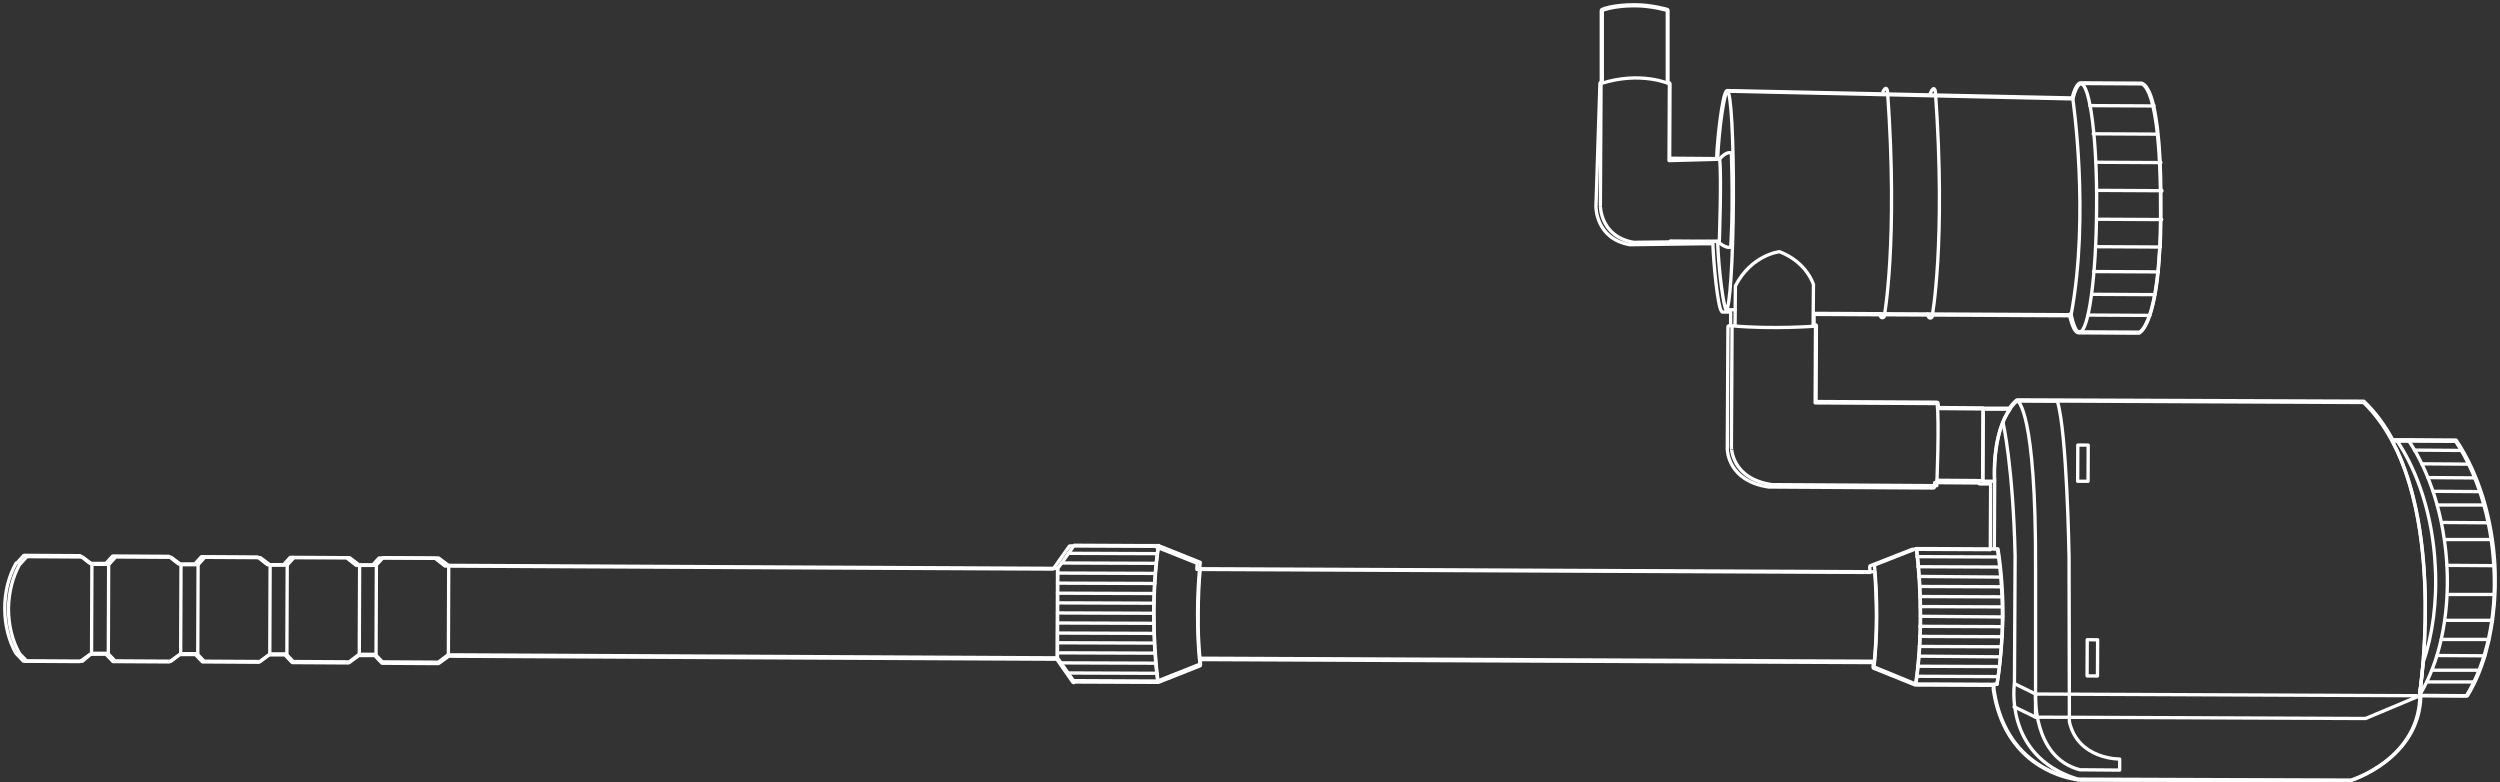 <?xml version="1.0" encoding="UTF-8"?> <svg xmlns="http://www.w3.org/2000/svg" width="524" height="164" viewBox="0 0 524 164" fill="none"><rect x="0" y="0" width="524" height="164" fill="#333333" stroke="none"/><path fill-rule="evenodd" clip-rule="evenodd" d="M19.188 136.97L20.663 136.97L22.629 136.97L24.104 138.515L35.832 138.586L37.868 137.041L41.309 137.041L42.784 138.586L54.512 138.656L56.549 137.111L59.99 137.111L61.465 138.656L73.193 138.726L75.229 137.181L78.67 137.181L80.145 138.726L91.873 138.796L93.91 137.251L221.583 137.883L221.653 119.13L93.98 118.498L91.943 116.953L80.286 116.883L78.881 118.428L75.299 118.428L73.263 116.883L61.605 116.883L60.201 118.428L56.619 118.428L54.583 116.883L42.925 116.812L41.52 118.358L37.939 118.358L35.902 116.812L24.244 116.742L22.84 118.287L20.803 118.287L19.328 118.287L17.292 116.742L5.634 116.672L4.229 118.217L4.159 118.217C2.684 120.816 1.842 124.047 1.771 127.559C1.771 131.07 2.614 134.372 4.089 136.97L5.564 138.515L17.292 138.586L19.188 136.97Z" stroke="white" stroke-width="0.7" stroke-miterlimit="10" stroke-linecap="round" stroke-linejoin="round"></path><path fill-rule="evenodd" clip-rule="evenodd" d="M56.619 118.352L56.549 137.105L59.99 137.105L60.13 137.245L60.201 118.352L56.619 118.352Z" stroke="white" stroke-width="0.7" stroke-miterlimit="10" stroke-linecap="round" stroke-linejoin="round"></path><path fill-rule="evenodd" clip-rule="evenodd" d="M37.939 118.291L37.869 137.044L41.31 137.044L41.451 137.185L41.521 118.291L37.939 118.291Z" stroke="white" stroke-width="0.7" stroke-miterlimit="10" stroke-linecap="round" stroke-linejoin="round"></path><path fill-rule="evenodd" clip-rule="evenodd" d="M19.262 118.211L19.191 136.964L20.666 136.964L22.633 136.964L22.703 137.105L22.773 118.211L20.736 118.211L19.262 118.211Z" stroke="white" stroke-width="0.7" stroke-miterlimit="10" stroke-linecap="round" stroke-linejoin="round"></path><path fill-rule="evenodd" clip-rule="evenodd" d="M75.377 118.426L75.307 137.179L78.748 137.179L78.818 137.319L78.888 118.496L75.377 118.426Z" stroke="white" stroke-width="0.7" stroke-miterlimit="10" stroke-linecap="round" stroke-linejoin="round"></path><path d="M94.053 118.494L93.982 137.247" stroke="white" stroke-width="0.7" stroke-miterlimit="10" stroke-linecap="round" stroke-linejoin="round"></path><path fill-rule="evenodd" clip-rule="evenodd" d="M251.502 137.962L392.87 138.594C393.15 135.574 393.291 132.413 393.291 129.112C393.291 125.881 393.15 122.791 392.94 119.841L251.572 119.209C251.291 122.159 251.151 125.32 251.151 128.55C251.08 131.852 251.221 135.012 251.502 137.962Z" stroke="white" stroke-width="0.7" stroke-miterlimit="10" stroke-linecap="round" stroke-linejoin="round"></path><path d="M418.925 116.742L401.789 116.672" stroke="white" stroke-width="0.7" stroke-miterlimit="10" stroke-linecap="round" stroke-linejoin="round"></path><path d="M419.135 118.853L402 118.783" stroke="white" stroke-width="0.7" stroke-miterlimit="10" stroke-linecap="round" stroke-linejoin="round"></path><path d="M419.343 120.959L402.207 120.818" stroke="white" stroke-width="0.7" stroke-miterlimit="10" stroke-linecap="round" stroke-linejoin="round"></path><path d="M419.483 122.992L402.348 122.922" stroke="white" stroke-width="0.7" stroke-miterlimit="10" stroke-linecap="round" stroke-linejoin="round"></path><path d="M419.624 125.101L402.418 125.031" stroke="white" stroke-width="0.7" stroke-miterlimit="10" stroke-linecap="round" stroke-linejoin="round"></path><path d="M419.702 127.205L402.496 127.135" stroke="white" stroke-width="0.7" stroke-miterlimit="10" stroke-linecap="round" stroke-linejoin="round"></path><path d="M419.694 129.314L402.488 129.174" stroke="white" stroke-width="0.7" stroke-miterlimit="10" stroke-linecap="round" stroke-linejoin="round"></path><path d="M419.694 131.35L402.418 131.279" stroke="white" stroke-width="0.7" stroke-miterlimit="10" stroke-linecap="round" stroke-linejoin="round"></path><path d="M419.624 133.459L402.348 133.389" stroke="white" stroke-width="0.7" stroke-miterlimit="10" stroke-linecap="round" stroke-linejoin="round"></path><path d="M419.483 135.564L402.277 135.494" stroke="white" stroke-width="0.7" stroke-miterlimit="10" stroke-linecap="round" stroke-linejoin="round"></path><path d="M419.272 137.672L402.137 137.531" stroke="white" stroke-width="0.7" stroke-miterlimit="10" stroke-linecap="round" stroke-linejoin="round"></path><path d="M419.061 139.715L401.926 139.645" stroke="white" stroke-width="0.7" stroke-miterlimit="10" stroke-linecap="round" stroke-linejoin="round"></path><path d="M418.776 141.816L401.711 141.746" stroke="white" stroke-width="0.7" stroke-miterlimit="10" stroke-linecap="round" stroke-linejoin="round"></path><path fill-rule="evenodd" clip-rule="evenodd" d="M401.509 143.368C402.141 139.083 402.492 134.307 402.492 129.18C402.492 124.123 402.211 119.277 401.649 114.992L392.871 118.434C393.222 121.805 393.363 125.387 393.363 129.11C393.363 132.832 393.152 136.485 392.801 139.786L401.509 143.368Z" stroke="white" stroke-width="0.7" stroke-miterlimit="10" stroke-linecap="round" stroke-linejoin="round"></path><path fill-rule="evenodd" clip-rule="evenodd" d="M418.569 143.438L405.367 143.368L401.574 143.368C402.206 139.083 402.557 134.307 402.557 129.18C402.557 124.123 402.277 119.277 401.715 114.992L405.577 114.992L418.78 115.062C419.482 119.487 419.833 124.263 419.833 129.25C419.693 134.307 419.272 139.083 418.569 143.438Z" stroke="white" stroke-width="0.7" stroke-miterlimit="10" stroke-linecap="round" stroke-linejoin="round"></path><path fill-rule="evenodd" clip-rule="evenodd" d="M417.941 144.556L417.941 143.432L418.573 143.432C419.276 139.007 419.697 134.231 419.697 129.244C419.697 124.257 419.346 119.481 418.644 115.056L418.012 115.056L418.082 101.36C418.082 101.36 417.028 89.139 422.787 84.012L436.201 84.082L495.402 84.363C513.732 102.063 507.2 145.118 507.2 145.118C507.551 159.025 492.734 163.52 492.734 163.52L435.92 163.309C435.92 163.309 420.61 162.396 417.941 144.556Z" stroke="white" stroke-width="0.7" stroke-miterlimit="10" stroke-linecap="round" stroke-linejoin="round"></path><path fill-rule="evenodd" clip-rule="evenodd" d="M431.216 84.082L422.859 84.012C422.859 84.012 426.792 85.697 426.652 119.411L426.652 145.399C426.652 145.399 425.879 158.673 435.922 161.342L444.279 161.413L444.279 159.095C444.279 159.095 435.571 159.235 433.745 151.298L433.674 116.812C433.674 116.812 433.253 90.474 431.216 84.082Z" stroke="white" stroke-width="0.7" stroke-miterlimit="10" stroke-linecap="round" stroke-linejoin="round"></path><path d="M419.84 88.574C419.84 88.574 421.947 97.705 422.368 116.528L422.228 143.218C422.228 143.218 419.91 158.249 435.079 163.166" stroke="white" stroke-width="0.7" stroke-miterlimit="10" stroke-linecap="round" stroke-linejoin="round"></path><path d="M435.48 100.871L435.512 93.285L437.689 93.294L437.657 100.88L435.48 100.871Z" stroke="white" stroke-width="0.7" stroke-miterlimit="10" stroke-linecap="round" stroke-linejoin="round"></path><path d="M437.452 141.675L437.484 134.09L439.661 134.099L439.629 141.685L437.452 141.675Z" stroke="white" stroke-width="0.7" stroke-miterlimit="10" stroke-linecap="round" stroke-linejoin="round"></path><path fill-rule="evenodd" clip-rule="evenodd" d="M426.648 145.471L426.648 150.317L495.822 150.598L507.199 145.822L426.648 145.471Z" stroke="white" stroke-width="0.7" stroke-miterlimit="10" stroke-linecap="round" stroke-linejoin="round"></path><path d="M422.223 143.285L426.647 145.462" stroke="white" stroke-width="0.7" stroke-miterlimit="10" stroke-linecap="round" stroke-linejoin="round"></path><path d="M422.148 148.137L426.643 150.314" stroke="white" stroke-width="0.7" stroke-miterlimit="10" stroke-linecap="round" stroke-linejoin="round"></path><path fill-rule="evenodd" clip-rule="evenodd" d="M501.438 92.439C512.182 112.597 507.196 145.117 507.196 145.117C507.196 145.328 507.196 145.538 507.196 145.749L516.958 145.819C521.031 139.217 523.348 129.524 522.716 118.778C522.155 108.453 519.135 99.182 514.71 92.51L501.438 92.439Z" stroke="white" stroke-width="0.7" stroke-miterlimit="10" stroke-linecap="round" stroke-linejoin="round"></path><path fill-rule="evenodd" clip-rule="evenodd" d="M507.896 138.872C507.545 142.735 507.193 145.123 507.193 145.123C507.193 145.263 507.193 145.474 507.193 145.614C511.196 139.012 513.444 129.39 512.882 118.644C512.32 108.319 509.3 99.047 504.876 92.375L502.418 92.375C506.842 98.977 509.932 108.319 510.424 118.644C510.845 126.159 509.862 133.112 507.896 138.872Z" stroke="white" stroke-width="0.7" stroke-miterlimit="10" stroke-linecap="round" stroke-linejoin="round"></path><path d="M506.07 94.342L515.902 94.412" stroke="white" stroke-width="0.7" stroke-miterlimit="10" stroke-linecap="round" stroke-linejoin="round"></path><path d="M507.621 97.217L517.453 97.287" stroke="white" stroke-width="0.7" stroke-miterlimit="10" stroke-linecap="round" stroke-linejoin="round"></path><path d="M508.887 100.1L518.719 100.17" stroke="white" stroke-width="0.7" stroke-miterlimit="10" stroke-linecap="round" stroke-linejoin="round"></path><path d="M510.008 102.975L519.769 103.045" stroke="white" stroke-width="0.7" stroke-miterlimit="10" stroke-linecap="round" stroke-linejoin="round"></path><path d="M510.852 105.852L520.683 105.852" stroke="white" stroke-width="0.7" stroke-miterlimit="10" stroke-linecap="round" stroke-linejoin="round"></path><path d="M511.766 109.506L521.597 109.576" stroke="white" stroke-width="0.7" stroke-miterlimit="10" stroke-linecap="round" stroke-linejoin="round"></path><path d="M512.395 113.092L522.156 113.092" stroke="white" stroke-width="0.7" stroke-miterlimit="10" stroke-linecap="round" stroke-linejoin="round"></path><path d="M512.887 118.496L522.719 118.566" stroke="white" stroke-width="0.7" stroke-miterlimit="10" stroke-linecap="round" stroke-linejoin="round"></path><path d="M512.961 124.605L522.793 124.605" stroke="white" stroke-width="0.7" stroke-miterlimit="10" stroke-linecap="round" stroke-linejoin="round"></path><path d="M512.465 130.018L522.297 130.018" stroke="white" stroke-width="0.7" stroke-miterlimit="10" stroke-linecap="round" stroke-linejoin="round"></path><path d="M511.695 134.025L521.527 134.025" stroke="white" stroke-width="0.7" stroke-miterlimit="10" stroke-linecap="round" stroke-linejoin="round"></path><path d="M507.969 137.318L508.32 137.318M510.848 137.389L520.68 137.459" stroke="white" stroke-width="0.7" stroke-miterlimit="10" stroke-linecap="round" stroke-linejoin="round"></path><path d="M509.797 140.48L519.558 140.48" stroke="white" stroke-width="0.7" stroke-miterlimit="10" stroke-linecap="round" stroke-linejoin="round"></path><path d="M508.676 142.934L518.508 142.934" stroke="white" stroke-width="0.7" stroke-miterlimit="10" stroke-linecap="round" stroke-linejoin="round"></path><path fill-rule="evenodd" clip-rule="evenodd" d="M415.691 85.764L415.621 100.865L418.079 100.865C418.009 98.757 417.798 90.68 421.31 85.764L415.691 85.764Z" stroke="white" stroke-width="0.7" stroke-miterlimit="10" stroke-linecap="round" stroke-linejoin="round"></path><path d="M223.971 115.975L242.581 116.045" stroke="white" stroke-width="0.7" stroke-miterlimit="10" stroke-linecap="round" stroke-linejoin="round"></path><path d="M222.498 118.004L242.372 118.074" stroke="white" stroke-width="0.7" stroke-miterlimit="10" stroke-linecap="round" stroke-linejoin="round"></path><path d="M221.723 120.115L242.159 120.185" stroke="white" stroke-width="0.7" stroke-miterlimit="10" stroke-linecap="round" stroke-linejoin="round"></path><path d="M221.656 122.225L242.022 122.295" stroke="white" stroke-width="0.7" stroke-miterlimit="10" stroke-linecap="round" stroke-linejoin="round"></path><path d="M221.648 124.33L241.944 124.4" stroke="white" stroke-width="0.7" stroke-miterlimit="10" stroke-linecap="round" stroke-linejoin="round"></path><path d="M221.656 126.363L241.882 126.434" stroke="white" stroke-width="0.7" stroke-miterlimit="10" stroke-linecap="round" stroke-linejoin="round"></path><path d="M221.648 128.473L241.804 128.543" stroke="white" stroke-width="0.7" stroke-miterlimit="10" stroke-linecap="round" stroke-linejoin="round"></path><path d="M221.656 130.578L241.812 130.648" stroke="white" stroke-width="0.7" stroke-miterlimit="10" stroke-linecap="round" stroke-linejoin="round"></path><path d="M221.648 132.688L241.874 132.758" stroke="white" stroke-width="0.7" stroke-miterlimit="10" stroke-linecap="round" stroke-linejoin="round"></path><path d="M221.656 134.723L241.952 134.793" stroke="white" stroke-width="0.7" stroke-miterlimit="10" stroke-linecap="round" stroke-linejoin="round"></path><path d="M221.648 136.834L242.085 136.904" stroke="white" stroke-width="0.7" stroke-miterlimit="10" stroke-linecap="round" stroke-linejoin="round"></path><path d="M222.279 138.936L242.224 139.006" stroke="white" stroke-width="0.7" stroke-miterlimit="10" stroke-linecap="round" stroke-linejoin="round"></path><path d="M223.766 141.055L242.516 141.125" stroke="white" stroke-width="0.7" stroke-miterlimit="10" stroke-linecap="round" stroke-linejoin="round"></path><path fill-rule="evenodd" clip-rule="evenodd" d="M242.651 142.725C242.089 138.441 241.809 133.594 241.809 128.537C241.809 123.48 242.16 118.634 242.792 114.35L251.57 117.861C251.219 121.233 251.008 124.815 251.008 128.537C251.008 132.26 251.149 135.912 251.5 139.213L242.651 142.725Z" stroke="white" stroke-width="0.7" stroke-miterlimit="10" stroke-linecap="round" stroke-linejoin="round"></path><path fill-rule="evenodd" clip-rule="evenodd" d="M225.16 114.287L221.719 119.133L221.648 137.887L225.09 142.803L225.23 142.663L238.924 142.733L242.717 142.733C242.155 138.449 241.874 133.602 241.874 128.545C241.874 123.488 242.225 118.642 242.857 114.357L238.995 114.357L225.16 114.287Z" stroke="white" stroke-width="0.7" stroke-miterlimit="10" stroke-linecap="round" stroke-linejoin="round"></path><path d="M406.02 100.665L415.57 100.736L415.641 85.705L406.581 85.635" stroke="white" stroke-width="0.7" stroke-miterlimit="10" stroke-linecap="round" stroke-linejoin="round"></path><path d="M371.396 101.581L405.948 101.792C405.948 101.792 406.51 88.236 406.018 84.584L380.455 84.444L380.525 68.359C380.525 68.359 371.677 69.062 363.039 68.289L362.898 93.855C362.969 93.785 362.828 100.317 371.396 101.581Z" stroke="white" stroke-width="0.7" stroke-miterlimit="10" stroke-linecap="round" stroke-linejoin="round"></path><path d="M342.39 50.796L360.368 50.586C360.368 50.586 360.86 37.03 360.439 33.378L349.834 33.659L349.905 17.575C349.905 17.575 343.935 14.835 335.578 17.504L335.438 43.07C335.438 43 335.297 49.532 342.39 50.796Z" stroke="white" stroke-width="0.7" stroke-miterlimit="10" stroke-linecap="round" stroke-linejoin="round"></path><path d="M380.031 68.28L380.101 59.641C380.101 59.641 378.767 55.005 373.008 52.758C373.008 52.758 367.179 53.32 363.738 59.922L363.668 68.21" stroke="white" stroke-width="0.7" stroke-miterlimit="10" stroke-linecap="round" stroke-linejoin="round"></path><path d="M360.016 33.369C360.297 26.627 361.49 19.111 362.052 19.111C362.825 19.111 363.387 29.366 363.316 42.008C363.246 54.651 362.544 64.906 361.842 64.906C361.35 64.906 360.226 57.039 360.016 50.577" stroke="white" stroke-width="0.7" stroke-miterlimit="10" stroke-linecap="round" stroke-linejoin="round"></path><path d="M361.773 64.914L363.67 64.914" stroke="white" stroke-width="0.7" stroke-miterlimit="10" stroke-linecap="round" stroke-linejoin="round"></path><path d="M361.988 19.113L434.463 20.729C434.463 20.729 438.045 44.89 434.112 65.961L380.107 65.68" stroke="white" stroke-width="0.7" stroke-miterlimit="10" stroke-linecap="round" stroke-linejoin="round"></path><path d="M350.117 50.518L359.949 50.588C359.949 50.588 361.775 52.204 362.758 51.782C362.758 51.782 363.32 44.829 362.899 32.116C362.899 32.116 362.126 31.414 360.37 33.38L350.258 33.31" stroke="white" stroke-width="0.7" stroke-miterlimit="10" stroke-linecap="round" stroke-linejoin="round"></path><path d="M394.503 19.612C395.416 17.435 395.627 19.191 395.627 19.191C397.874 50.657 394.925 66.39 394.925 66.39C394.925 66.39 394.293 67.162 393.941 65.757" stroke="white" stroke-width="0.7" stroke-miterlimit="10" stroke-linecap="round" stroke-linejoin="round"></path><path d="M404.538 19.68C405.451 17.503 405.662 19.259 405.662 19.259C407.909 50.725 404.96 66.458 404.96 66.458C404.96 66.458 404.328 67.231 403.977 65.826" stroke="white" stroke-width="0.7" stroke-miterlimit="10" stroke-linecap="round" stroke-linejoin="round"></path><path d="M434.46 20.733C434.952 18.837 435.584 17.572 436.146 17.572C438.042 17.572 439.587 29.232 439.447 43.63C439.376 58.029 437.761 69.618 435.865 69.618C435.163 69.618 434.601 68.213 434.039 65.684" stroke="white" stroke-width="0.7" stroke-miterlimit="10" stroke-linecap="round" stroke-linejoin="round"></path><path d="M435.863 69.549L448.434 69.62C448.434 69.62 452.718 67.934 452.858 45.177C452.999 16.731 448.715 17.574 448.715 17.574L436.144 17.504" stroke="white" stroke-width="0.7" stroke-miterlimit="10" stroke-linecap="round" stroke-linejoin="round"></path><path d="M437.688 66.037L450.609 66.107" stroke="white" stroke-width="0.7" stroke-miterlimit="10" stroke-linecap="round" stroke-linejoin="round"></path><path d="M438.465 61.688L451.668 61.758" stroke="white" stroke-width="0.7" stroke-miterlimit="10" stroke-linecap="round" stroke-linejoin="round"></path><path d="M438.82 56.916L452.374 56.986" stroke="white" stroke-width="0.7" stroke-miterlimit="10" stroke-linecap="round" stroke-linejoin="round"></path><path d="M439.234 51.705L452.788 51.775" stroke="white" stroke-width="0.7" stroke-miterlimit="10" stroke-linecap="round" stroke-linejoin="round"></path><path d="M439.52 45.951L453.073 46.021" stroke="white" stroke-width="0.7" stroke-miterlimit="10" stroke-linecap="round" stroke-linejoin="round"></path><path d="M439.516 39.9L453.07 39.971" stroke="white" stroke-width="0.7" stroke-miterlimit="10" stroke-linecap="round" stroke-linejoin="round"></path><path d="M439.309 34.01L452.862 34.08" stroke="white" stroke-width="0.7" stroke-miterlimit="10" stroke-linecap="round" stroke-linejoin="round"></path><path d="M438.742 28.045L452.156 28.115" stroke="white" stroke-width="0.7" stroke-miterlimit="10" stroke-linecap="round" stroke-linejoin="round"></path><path d="M438.039 22.135L451.382 22.205" stroke="white" stroke-width="0.7" stroke-miterlimit="10" stroke-linecap="round" stroke-linejoin="round"></path><path d="M349.468 16.866L349.468 2.186C349.468 2.186 346.237 1.203 342.656 1.203C338.021 1.203 335.844 2.186 335.844 2.186L335.844 16.866" stroke="white" stroke-width="0.7" stroke-miterlimit="10" stroke-linecap="round" stroke-linejoin="round"></path><path d="M435.918 163.528C435.918 163.528 435.567 163.528 435.075 163.387C431.704 162.825 420.117 159.875 417.799 144.564L417.799 143.651L401.577 143.581C401.507 143.581 401.507 143.581 401.436 143.581L392.728 140.069C392.658 140.069 392.588 139.928 392.588 139.858C392.588 139.507 392.658 139.156 392.658 138.875L251.571 138.243C251.571 138.594 251.641 138.945 251.641 139.366C251.641 139.437 251.571 139.577 251.501 139.577L242.793 143.019C242.793 143.019 242.723 143.019 242.652 143.019L225.236 142.948L225.166 143.019C225.095 143.089 225.096 143.089 225.025 143.089C224.955 143.089 224.885 143.019 224.885 143.019L221.514 138.172L94.051 137.54L92.015 139.015C91.944 139.015 91.944 139.085 91.874 139.085L80.146 139.015C80.076 139.015 80.006 139.015 80.006 138.945L78.601 137.47L78.531 137.4L75.23 137.4L73.194 138.875C73.124 138.875 73.124 138.945 73.053 138.945L61.325 138.875C61.255 138.875 61.185 138.875 61.185 138.804L59.78 137.329L59.71 137.259L56.409 137.259L54.373 138.734C54.303 138.734 54.303 138.804 54.232 138.804L42.504 138.734C42.434 138.734 42.364 138.734 42.364 138.664L40.959 137.189L37.659 137.189L35.622 138.664C35.552 138.664 35.552 138.734 35.482 138.734L23.754 138.664C23.683 138.664 23.613 138.664 23.613 138.594L22.209 137.119L18.908 137.119L16.871 138.594C16.801 138.594 16.801 138.664 16.731 138.664L5.003 138.594C4.933 138.594 4.862 138.594 4.862 138.523L3.388 136.978C3.388 136.978 3.388 136.908 3.317 136.908C1.843 134.239 1 131.008 1 127.567L1 127.496C1 123.984 1.843 120.754 3.388 118.014C3.458 117.944 3.528 117.944 3.598 117.944L4.933 116.469C5.003 116.399 5.003 116.399 5.073 116.399L16.731 116.469C16.801 116.469 16.801 116.469 16.871 116.539L18.838 118.085L20.312 118.085L22.209 118.085L23.543 116.61C23.613 116.539 23.613 116.539 23.683 116.539L35.341 116.61C35.411 116.61 35.411 116.61 35.482 116.68L37.448 118.225L38.923 118.225L40.819 118.225L42.153 116.75C42.224 116.68 42.224 116.68 42.294 116.68L53.951 116.75C54.022 116.75 54.022 116.75 54.092 116.82L56.058 118.366L57.533 118.366L59.429 118.366L60.764 116.891C60.834 116.82 60.834 116.82 60.904 116.82L72.562 116.891C72.632 116.891 72.632 116.891 72.702 116.961L74.668 118.506L76.143 118.506L78.039 118.506L79.374 117.031C79.444 116.961 79.444 116.961 79.514 116.961L91.172 117.031C91.242 117.031 91.242 117.031 91.312 117.101L93.279 118.647L220.741 119.279L224.112 114.503C224.183 114.432 224.183 114.432 224.253 114.432L241.88 114.503C241.88 114.503 241.88 114.503 241.95 114.503C241.95 114.503 241.95 114.503 242.02 114.503L250.799 118.014C250.869 118.014 250.939 118.155 250.939 118.225C250.869 118.576 250.869 118.927 250.869 119.349L391.956 119.981C391.956 119.56 391.885 119.208 391.885 118.787C391.885 118.717 391.956 118.576 392.026 118.576L400.804 115.135C400.804 115.135 400.804 115.135 400.875 115.135C400.875 115.135 400.875 115.135 400.945 115.135L417.167 115.205L417.238 101.719C417.238 101.649 417.238 101.579 417.238 101.439L414.92 101.439C414.85 101.439 414.709 101.368 414.709 101.228L405.51 101.158C405.51 101.649 405.51 102 405.439 102.071C405.439 102.211 405.369 102.281 405.229 102.281L370.677 102.071C362.179 100.806 362.039 94.415 362.039 94.064L362.179 68.498C362.179 68.427 362.179 68.357 362.25 68.357C362.32 68.287 362.32 68.287 362.39 68.287C362.53 68.287 362.601 68.287 362.741 68.287L362.741 65.407L360.985 65.407C360.985 65.407 360.915 65.407 360.915 65.337L360.845 65.267C360.002 64.213 359.16 55.223 359.019 51.079L357.123 51.079L341.673 51.289C341.673 51.289 341.673 51.289 341.603 51.289C334.44 50.025 334.51 43.353 334.51 43.282L335.352 17.435C335.352 17.365 335.423 17.295 335.493 17.225C335.563 17.225 335.633 17.225 335.633 17.154L335.633 2.194C335.633 2.124 335.704 2.054 335.774 1.983C335.844 1.913 338.021 1 342.656 1C346.238 1 349.468 1.983 349.468 1.983C349.538 1.983 349.609 2.124 349.609 2.194L349.609 17.225C349.819 17.295 349.89 17.365 349.89 17.365C349.96 17.365 350.03 17.506 350.03 17.576L349.96 33.309C349.96 33.239 350.03 33.168 350.17 33.168L358.879 33.239L359.792 33.239C360.002 28.533 360.985 20.104 361.828 19.121C361.828 19.121 361.828 19.121 361.898 19.051C361.969 19.051 361.969 18.981 361.969 18.981L434.303 20.526C434.724 19.051 435.356 17.365 436.129 17.365L448.629 17.435C448.699 17.435 448.98 17.365 449.402 17.716C449.964 18.208 450.736 19.332 451.368 22.001C451.438 22.001 451.509 22.071 451.509 22.212C451.509 22.282 451.509 22.352 451.438 22.352C452 24.81 452.492 28.463 452.773 33.871C452.843 33.871 452.913 33.941 452.913 34.081C452.913 34.152 452.843 34.222 452.773 34.292C452.843 35.978 452.913 37.804 452.913 39.771C453.054 39.771 453.124 39.841 453.124 39.981C453.124 40.122 453.054 40.192 452.913 40.192C452.913 41.316 452.913 42.44 452.913 43.704C452.913 44.196 452.913 44.687 452.913 45.179C452.913 45.39 452.913 45.6 452.913 45.811C452.983 45.811 453.054 45.881 453.054 46.022C453.054 46.092 452.983 46.162 452.913 46.233C452.913 48.199 452.843 50.025 452.773 51.711L452.773 51.781C452.773 51.851 452.773 51.851 452.702 51.851C452.632 53.748 452.492 55.434 452.351 56.979C451.157 68.568 448.489 69.762 448.348 69.832L448.278 69.832L435.707 69.762C435.005 69.762 434.373 68.568 433.811 66.18L380.228 65.899L380.228 68.076C380.438 68.076 380.509 68.076 380.509 68.076C380.579 68.076 380.649 68.076 380.649 68.146C380.719 68.217 380.719 68.217 380.719 68.287L380.649 84.16L406.001 84.301C406.071 84.301 406.212 84.371 406.212 84.511C406.282 84.792 406.282 85.214 406.282 85.565C406.282 85.495 406.352 85.425 406.493 85.425L415.622 85.495C415.693 85.495 415.763 85.495 415.763 85.565L421.17 85.565C421.592 84.933 422.083 84.371 422.645 83.879C422.715 83.879 422.715 83.809 422.786 83.809L495.401 84.09C495.471 84.09 495.471 84.09 495.541 84.16C497.929 86.478 499.895 89.147 501.51 92.167L502.423 92.167L504.881 92.167L514.713 92.237C514.783 92.237 514.854 92.237 514.854 92.308C519.489 99.261 522.368 108.532 522.93 118.436C522.93 118.506 522.93 118.576 522.93 118.647C523 119.7 523 120.754 523 121.877C523 122.79 523 123.633 522.93 124.546C522.86 126.373 522.649 128.199 522.438 129.955C522.227 131.289 522.017 132.624 521.736 133.888C521.736 133.888 521.736 133.888 521.736 133.958C521.455 135.082 521.174 136.206 520.893 137.259C520.893 137.259 520.893 137.259 520.893 137.329C519.91 140.49 518.716 143.37 517.171 145.828C517.101 145.898 517.101 145.898 516.96 145.898L507.409 145.828C507.129 159.033 492.943 163.528 492.802 163.598L492.732 163.598L435.918 163.528Z" stroke="white" stroke-width="0.7" stroke-miterlimit="10" stroke-linecap="round" stroke-linejoin="round"></path></svg> 